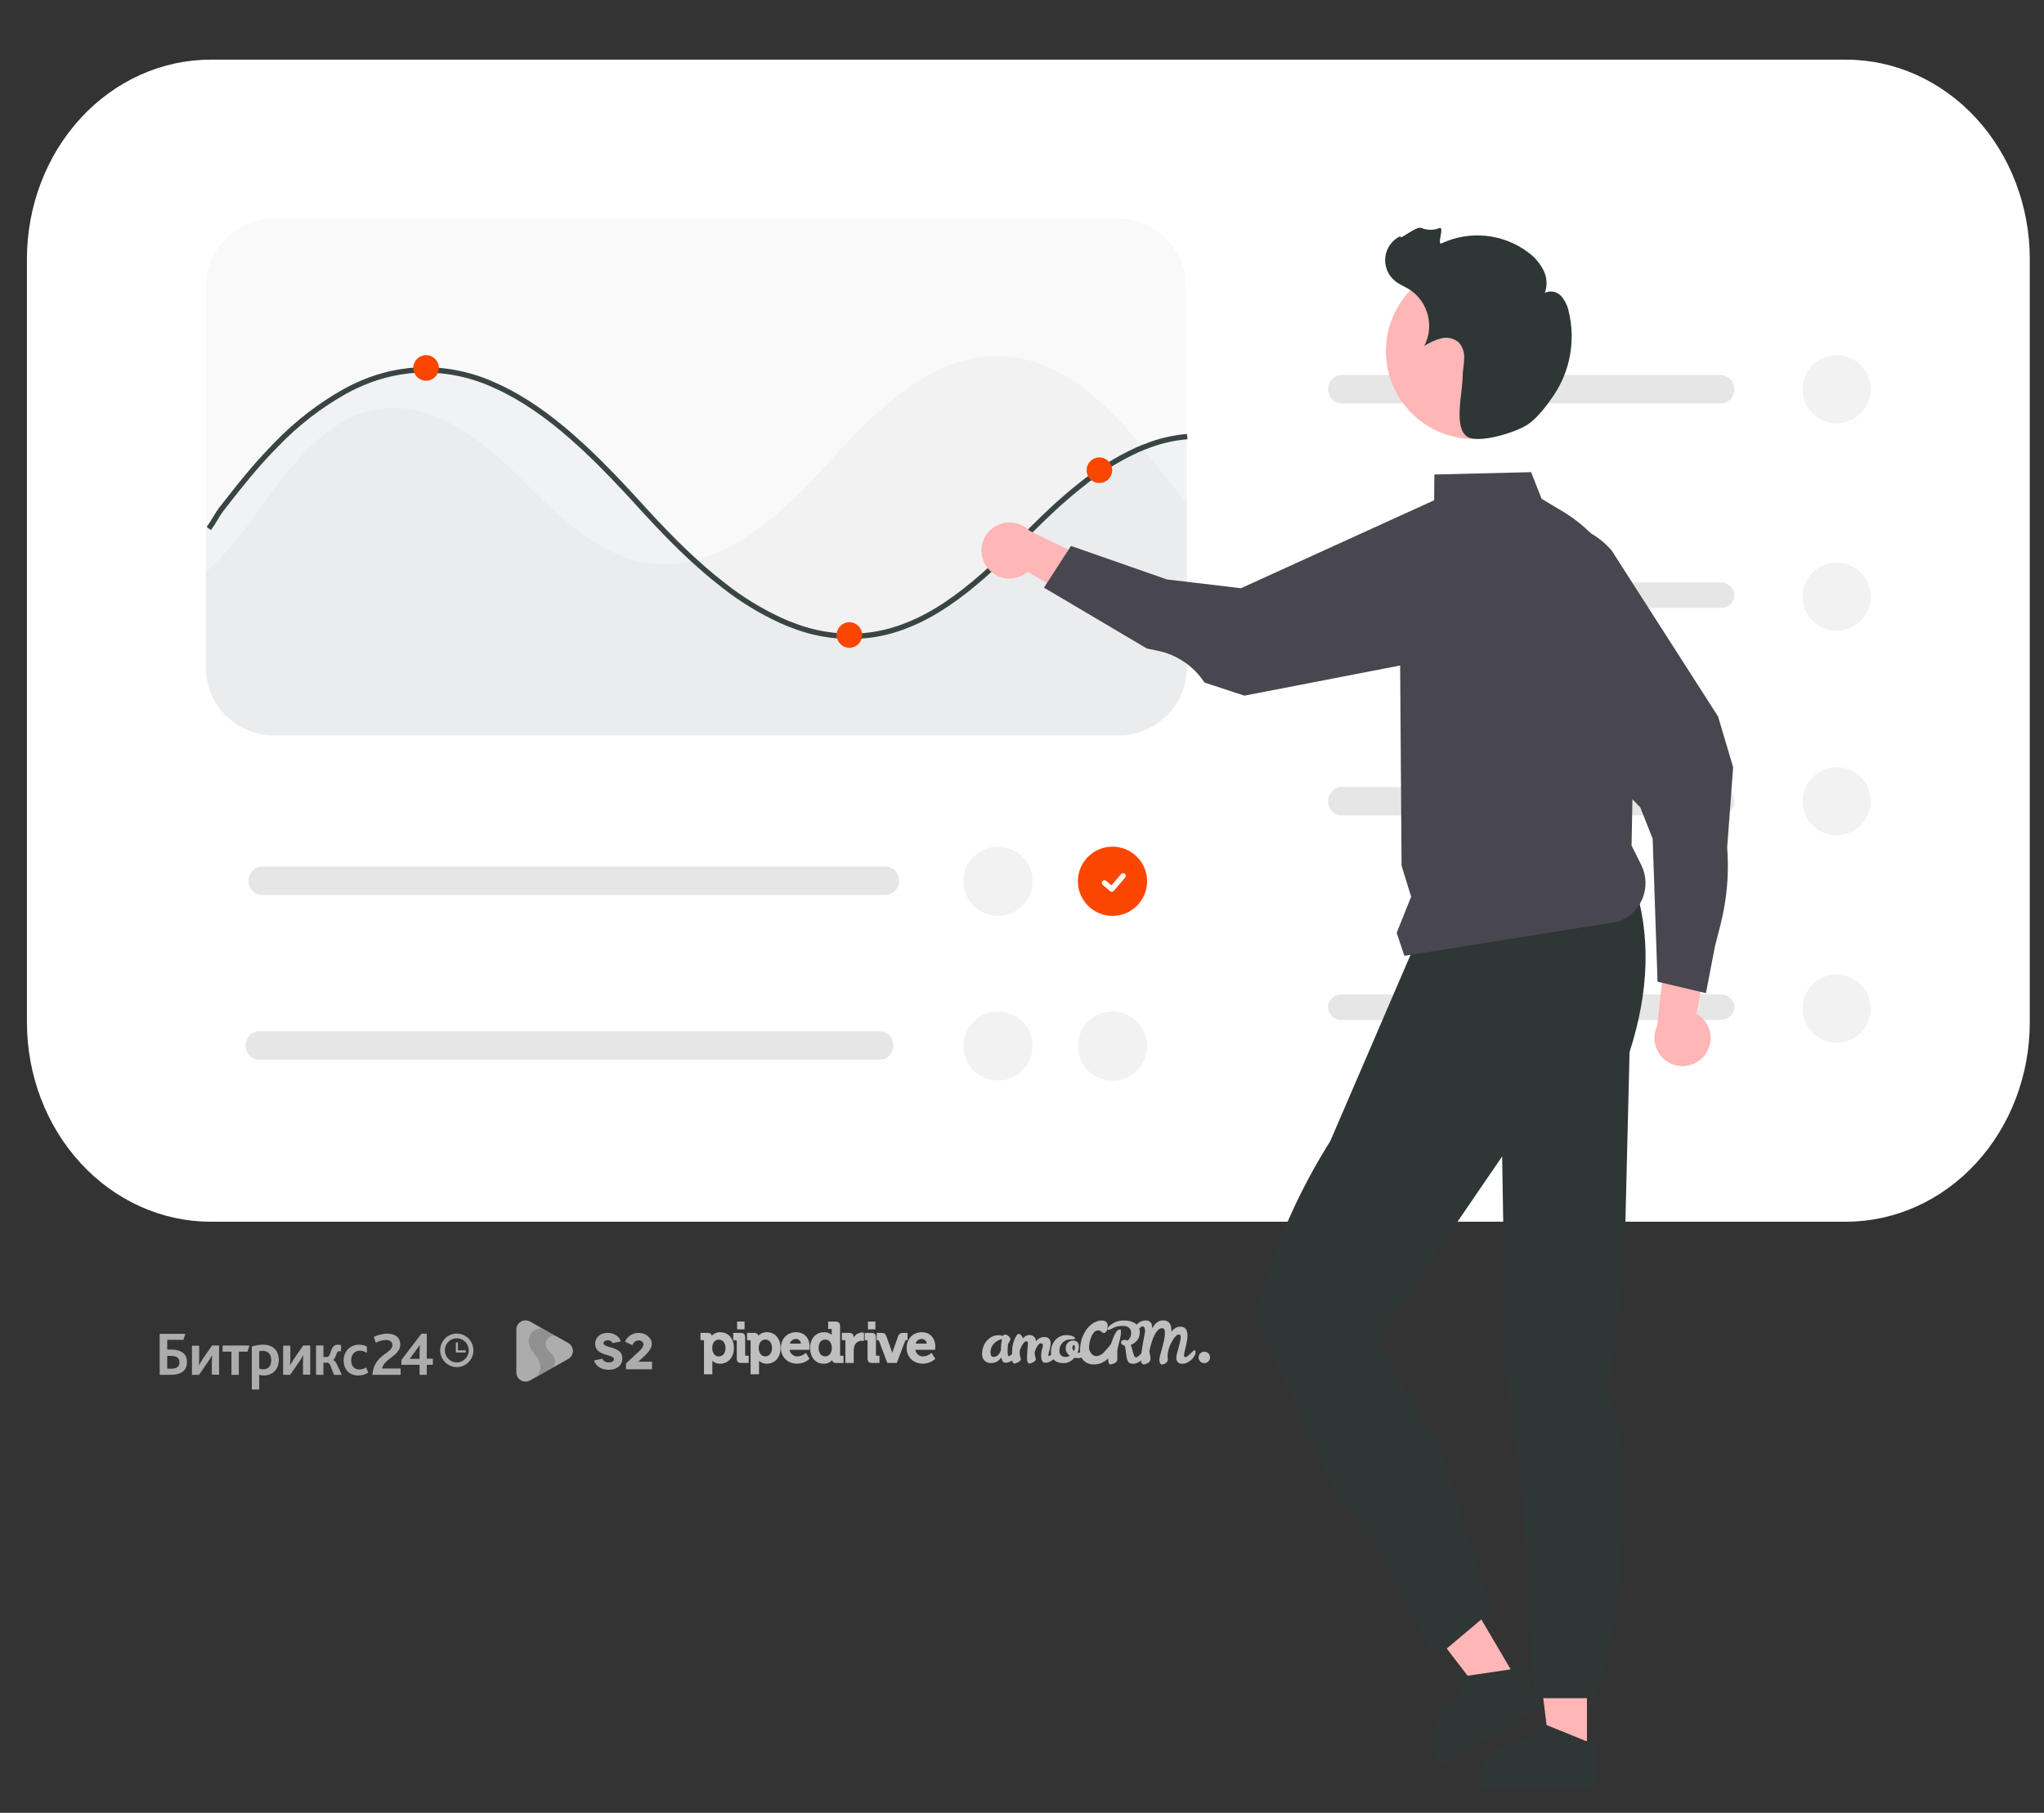<?xml version="1.0" encoding="UTF-8"?> <svg xmlns="http://www.w3.org/2000/svg" width="768" height="681" viewBox="0 0 768 681" fill="none"><rect x="0" y="0" width="768" height="681" fill="#333333" stroke="none"/> <path d="M79.059 22.413C60.781 22.436 43.257 30.328 30.332 44.359C17.407 58.391 10.137 77.415 10.116 97.259V384.09C10.137 403.934 17.407 422.958 30.332 436.989C43.257 451.021 60.781 458.913 79.059 458.936H693.72C711.998 458.913 729.522 451.021 742.447 436.989C755.372 422.958 762.642 403.934 762.663 384.09V97.259C762.642 77.415 755.372 58.391 742.447 44.359C729.522 30.328 711.998 22.436 693.72 22.413H79.059Z" fill="white"></path> <path d="M420.094 82.182H102.904C96.134 82.193 89.645 84.889 84.858 89.679C80.071 94.468 77.377 100.961 77.365 107.734V250.876C77.362 252.395 77.503 253.91 77.786 255.402C77.886 256.083 78.046 256.744 78.206 257.405C79.659 262.852 82.866 267.668 87.331 271.107C91.796 274.546 97.269 276.417 102.904 276.429H420.094C420.614 276.429 421.135 276.409 421.635 276.369H421.996V276.349C422.096 276.352 422.197 276.345 422.296 276.329C422.396 276.329 422.516 276.309 422.616 276.309C422.651 276.312 422.685 276.305 422.716 276.289C422.936 276.269 423.156 276.249 423.356 276.229C423.717 276.169 424.077 276.129 424.417 276.069C424.462 276.052 424.51 276.045 424.557 276.048C424.619 276.018 424.688 276.004 424.758 276.008C424.765 276.001 424.775 275.995 424.785 275.992C424.796 275.988 424.807 275.987 424.817 275.988C425.038 275.948 425.258 275.908 425.478 275.848C425.6 275.831 425.721 275.804 425.838 275.768C426.279 275.668 426.719 275.568 427.139 275.428C427.339 275.368 427.52 275.328 427.72 275.267C427.98 275.187 428.26 275.087 428.52 274.987C428.657 274.949 428.79 274.903 428.921 274.847C428.936 274.847 428.951 274.843 428.965 274.836C428.979 274.829 428.991 274.819 429.001 274.807C429.579 274.603 430.147 274.369 430.702 274.106C431.182 273.886 431.642 273.645 432.103 273.405C432.283 273.325 432.443 273.225 432.623 273.125C432.668 273.105 432.708 273.078 432.743 273.045C433.204 272.764 433.664 272.484 434.104 272.224C434.124 272.204 434.124 272.184 434.144 272.184C434.147 272.184 434.15 272.183 434.152 272.182C434.155 272.181 434.157 272.18 434.159 272.178C434.16 272.176 434.162 272.174 434.163 272.171C434.164 272.169 434.164 272.166 434.164 272.164C434.635 271.868 435.089 271.547 435.525 271.202H435.545C435.665 271.102 435.766 271.022 435.866 270.942C436.006 270.842 436.146 270.722 436.266 270.622C436.506 270.421 436.746 270.221 436.966 270.021C437.102 269.918 437.229 269.804 437.347 269.68C437.687 269.38 438.007 269.06 438.327 268.739C438.498 268.576 438.659 268.402 438.808 268.218C439.057 267.98 439.291 267.726 439.508 267.458C439.708 267.197 439.929 266.937 440.129 266.677C440.366 266.403 440.587 266.116 440.789 265.816C441.149 265.335 441.47 264.854 441.79 264.334C442.05 263.913 442.31 263.472 442.55 263.032C442.671 262.812 442.791 262.571 442.911 262.331C442.931 262.331 442.931 262.311 442.931 262.291C443.151 261.87 443.351 261.45 443.531 261.009C443.611 260.829 443.691 260.669 443.751 260.489C443.911 260.148 444.031 259.788 444.172 259.427C444.392 258.767 444.612 258.086 444.792 257.405C444.952 256.744 445.112 256.083 445.212 255.402C445.495 253.91 445.635 252.395 445.633 250.876V107.734C445.621 100.961 442.927 94.468 438.14 89.679C433.353 84.889 426.864 82.193 420.094 82.182V82.182Z" fill="#F9F9F9"></path> <g opacity="0.1"> <path opacity="0.48" d="M446.08 189.329V250.631C446.083 252.151 445.942 253.667 445.659 255.16C445.559 255.842 445.399 256.503 445.238 257.164C445.058 257.846 444.838 258.527 444.617 259.188C444.477 259.549 444.357 259.91 444.196 260.251C444.136 260.431 444.056 260.591 443.976 260.772C443.795 261.212 443.595 261.633 443.374 262.054C443.374 262.074 443.374 262.094 443.354 262.094C443.234 262.335 443.114 262.575 442.994 262.796C442.753 263.236 442.492 263.677 442.232 264.098C441.911 264.619 441.591 265.1 441.23 265.581C441.027 265.881 440.806 266.169 440.568 266.443C440.368 266.703 440.147 266.964 439.947 267.224C439.729 267.492 439.495 267.747 439.246 267.986C439.096 268.169 438.935 268.343 438.764 268.507C438.444 268.828 438.123 269.148 437.782 269.449C437.665 269.573 437.538 269.687 437.401 269.789C437.181 269.99 436.94 270.19 436.7 270.391C436.58 270.491 436.439 270.611 436.299 270.711C436.199 270.791 436.099 270.872 435.978 270.972H435.958C435.522 271.317 435.067 271.638 434.595 271.934C434.595 271.936 434.595 271.939 434.594 271.942C434.593 271.944 434.592 271.946 434.59 271.948C434.588 271.95 434.586 271.951 434.583 271.952C434.581 271.953 434.578 271.954 434.575 271.954C434.555 271.954 434.555 271.974 434.535 271.994C434.255 272.194 433.954 272.375 433.653 272.555C433.493 272.655 433.333 272.735 433.172 272.816C433.137 272.849 433.096 272.876 433.052 272.896C432.872 272.996 432.711 273.096 432.531 273.176C432.07 273.417 431.609 273.657 431.128 273.878C430.572 274.14 430.004 274.375 429.424 274.579C429.415 274.591 429.402 274.601 429.389 274.608C429.375 274.615 429.36 274.619 429.344 274.619C429.214 274.675 429.08 274.722 428.943 274.759C428.683 274.859 428.402 274.96 428.141 275.04C427.941 275.1 427.761 275.14 427.56 275.2C427.139 275.34 426.698 275.441 426.257 275.541C426.139 275.577 426.019 275.604 425.897 275.621C425.676 275.681 425.456 275.721 425.235 275.761C425.224 275.76 425.213 275.761 425.203 275.764C425.192 275.768 425.183 275.774 425.175 275.781C425.106 275.777 425.037 275.791 424.974 275.821C424.927 275.818 424.879 275.825 424.834 275.841C424.493 275.902 424.133 275.942 423.772 276.002C423.572 276.022 423.351 276.042 423.131 276.062C423.1 276.078 423.065 276.085 423.03 276.082C422.93 276.082 422.81 276.102 422.71 276.102C422.61 276.119 422.51 276.125 422.409 276.122C422.323 276.139 422.236 276.146 422.148 276.142H422.048C421.948 276.162 421.828 276.162 421.708 276.182C421.307 276.202 420.906 276.202 420.505 276.202H102.857C97.214 276.19 91.733 274.318 87.261 270.876C82.79 267.435 79.578 262.615 78.123 257.164C77.963 256.503 77.802 255.842 77.702 255.16C77.419 253.667 77.278 252.151 77.281 250.631V214.94C77.983 214.339 78.664 213.718 79.346 213.077C80.047 212.415 80.729 211.754 81.41 211.073C87.381 204.86 92.818 198.156 97.665 191.033C97.826 190.813 97.986 190.612 98.126 190.392C98.447 189.931 98.768 189.49 99.109 189.029C103.97 181.916 109.406 175.213 115.364 168.989C116.045 168.308 116.727 167.646 117.428 166.985C124.884 159.971 133.383 154.741 143.405 153.498C157.214 151.775 170.062 158.168 181.427 166.985C182.269 167.646 183.09 168.308 183.912 168.989C187.801 172.155 191.489 175.602 194.976 179.029C195.898 179.951 196.84 180.873 197.782 181.795C200.208 184.219 202.693 186.644 205.198 189.029C205.92 189.71 206.622 190.372 207.343 191.033C217.365 200.311 228.208 208.468 241.096 211.073C241.978 211.253 242.88 211.413 243.782 211.534C248.652 212.182 253.595 212.026 258.414 211.073C259.215 210.933 259.997 210.752 260.799 210.552C272.865 207.566 284.049 200.051 294.171 191.033C294.893 190.372 295.634 189.71 296.356 189.029C301.527 184.239 306.438 179.109 311.028 174.059C312.551 172.376 314.114 170.672 315.678 168.989C316.319 168.328 316.941 167.666 317.562 166.985C324.27 159.676 331.607 152.97 339.489 146.945C340.431 146.244 341.373 145.583 342.315 144.941C352.919 137.707 364.504 133.058 377.231 133.799C387.734 134.4 397.335 138.729 405.973 144.941C406.855 145.583 407.737 146.244 408.619 146.945C415.193 152.226 421.192 158.184 426.518 164.721C427.139 165.462 427.761 166.224 428.382 166.985C428.703 167.366 429.003 167.767 429.324 168.147L429.985 168.989C435.297 175.622 440.408 182.516 445.84 189.029L446.08 189.329Z" fill="#697170"></path> </g> <g opacity="0.71"> <path opacity="0.08" d="M446.08 164.019V250.631C446.083 252.151 445.942 253.667 445.659 255.16C445.559 255.842 445.399 256.503 445.238 257.164C445.058 257.846 444.837 258.527 444.617 259.188C444.477 259.549 444.356 259.91 444.196 260.251C444.136 260.431 444.056 260.591 443.976 260.772C443.795 261.212 443.595 261.633 443.374 262.054C443.374 262.074 443.374 262.094 443.354 262.094C443.234 262.335 443.114 262.575 442.994 262.796C442.753 263.236 442.492 263.677 442.232 264.098C441.911 264.619 441.59 265.1 441.23 265.581C441.027 265.882 440.806 266.169 440.568 266.443C440.368 266.703 440.147 266.964 439.947 267.224C439.729 267.493 439.495 267.747 439.245 267.986C439.096 268.169 438.935 268.343 438.764 268.507C438.444 268.828 438.123 269.148 437.782 269.449C437.665 269.573 437.538 269.687 437.401 269.789C437.181 269.99 436.94 270.19 436.7 270.391C436.58 270.491 436.439 270.611 436.299 270.711C436.199 270.791 436.099 270.872 435.978 270.972H435.958C435.522 271.317 435.067 271.638 434.595 271.934C434.595 271.936 434.595 271.939 434.594 271.942C434.593 271.944 434.591 271.946 434.59 271.948C434.588 271.95 434.586 271.951 434.583 271.952C434.581 271.953 434.578 271.954 434.575 271.954C434.555 271.954 434.555 271.974 434.535 271.994C434.255 272.194 433.954 272.375 433.653 272.555C433.493 272.655 433.333 272.735 433.172 272.816C433.137 272.849 433.096 272.876 433.052 272.896C432.872 272.996 432.711 273.096 432.531 273.176C432.07 273.417 431.609 273.657 431.128 273.878C430.572 274.14 430.004 274.375 429.424 274.579C429.415 274.591 429.402 274.601 429.389 274.608C429.375 274.615 429.359 274.619 429.344 274.619C429.214 274.675 429.08 274.722 428.943 274.759C428.683 274.859 428.402 274.96 428.141 275.04C427.941 275.1 427.761 275.14 427.56 275.2C427.139 275.34 426.698 275.441 426.257 275.541C426.139 275.577 426.019 275.604 425.896 275.621C425.676 275.681 425.456 275.721 425.235 275.761C425.224 275.76 425.213 275.761 425.203 275.764C425.192 275.768 425.183 275.774 425.175 275.781C425.106 275.777 425.037 275.791 424.974 275.821C424.927 275.818 424.879 275.825 424.834 275.841C424.493 275.902 424.133 275.942 423.772 276.002C423.572 276.022 423.351 276.042 423.13 276.062C423.1 276.078 423.065 276.085 423.03 276.082C422.93 276.082 422.81 276.102 422.71 276.102C422.61 276.119 422.51 276.125 422.409 276.122C422.398 276.133 422.384 276.14 422.369 276.142H422.048C421.547 276.182 421.026 276.202 420.505 276.202H102.857C97.214 276.19 91.733 274.318 87.261 270.876C82.79 267.435 79.578 262.615 78.123 257.164C77.963 256.503 77.802 255.842 77.702 255.16C77.419 253.667 77.278 252.151 77.281 250.631V198.889C79.306 196.263 81.337 193.645 83.374 191.033C83.896 190.352 84.417 189.69 84.938 189.029C87.684 185.502 90.45 182.015 93.296 178.608C96.022 175.342 98.888 172.115 101.875 168.989C102.516 168.328 103.157 167.646 103.819 166.985C111.423 159.065 120.156 152.312 129.735 146.945C131.038 146.224 132.361 145.563 133.704 144.941C140.815 141.547 148.509 139.54 156.373 139.03C166.688 138.514 176.972 140.545 186.318 144.941C187.721 145.542 189.104 146.224 190.466 146.945C200.268 151.995 209.468 159.069 218.086 166.985C218.828 167.626 219.529 168.308 220.251 168.989C227.086 175.402 233.56 182.276 239.733 189.029C240.194 189.53 240.655 190.051 241.116 190.552C241.257 190.712 241.417 190.873 241.557 191.033C247.57 197.646 253.984 204.339 260.799 210.552C260.979 210.732 261.18 210.892 261.38 211.073C262.122 211.754 262.863 212.415 263.625 213.077C266.311 215.462 269.077 217.746 271.883 219.91C278.533 225.147 285.779 229.58 293.47 233.117C295.093 233.858 296.737 234.519 298.4 235.121C307.565 238.62 317.454 239.791 327.183 238.527C331.651 237.909 336.031 236.765 340.231 235.121C341.834 234.519 343.398 233.838 344.941 233.117C355.103 228.307 364.283 221.033 372.982 213.077C373.703 212.415 374.425 211.754 375.147 211.073C380.097 206.424 384.908 201.594 389.658 196.925C391.662 194.961 393.707 192.977 395.811 191.033C396.533 190.372 397.275 189.71 398.016 189.029C400.542 186.764 403.147 184.54 405.833 182.436C412.398 177.064 419.618 172.546 427.32 168.989C427.981 168.688 428.662 168.408 429.324 168.147C430.346 167.727 431.368 167.346 432.391 166.985C436.805 165.404 441.407 164.407 446.08 164.019Z" fill="#6A8598"></path> </g> <path d="M446.081 164.019C441.408 164.407 436.805 165.404 432.391 166.985C431.369 167.346 430.347 167.727 429.324 168.147C428.663 168.408 427.982 168.688 427.32 168.989C419.619 172.546 412.399 177.064 405.834 182.436C403.148 184.54 400.542 186.764 398.017 189.029C397.275 189.71 396.534 190.372 395.812 191.033C393.707 192.977 391.663 194.961 389.658 196.925C384.908 201.594 380.098 206.424 375.147 211.073C374.426 211.754 373.704 212.415 372.982 213.077C364.284 221.033 355.104 228.307 344.942 233.117C343.398 233.838 341.835 234.519 340.231 235.121C336.031 236.765 331.651 237.909 327.183 238.527C317.455 239.791 307.565 238.62 298.401 235.121C296.737 234.519 295.094 233.858 293.47 233.117C285.779 229.58 278.534 225.147 271.883 219.91C269.077 217.746 266.311 215.462 263.625 213.077C262.864 212.415 262.122 211.754 261.381 211.073C261.18 210.892 260.98 210.732 260.799 210.552C253.985 204.339 247.571 197.646 241.558 191.033C241.417 190.873 241.257 190.712 241.117 190.552C240.656 190.051 240.195 189.53 239.734 189.029C233.56 182.276 227.086 175.402 220.252 168.989C219.53 168.308 218.828 167.626 218.087 166.985C209.468 159.069 200.268 151.995 190.467 146.945C189.104 146.224 187.721 145.542 186.318 144.941C176.973 140.545 166.689 138.514 156.373 139.03C148.51 139.54 140.815 141.547 133.704 144.941C132.361 145.563 131.038 146.224 129.735 146.945C120.156 152.312 111.423 159.065 103.819 166.985C103.158 167.646 102.517 168.328 101.875 168.989C98.889 172.115 96.022 175.342 93.296 178.608C90.45 182.015 87.684 185.502 84.938 189.029C84.417 189.69 83.896 190.352 83.375 191.033C81.337 193.645 80.457 195.891 78.433 198.517" stroke="#394544" stroke-width="2"></path> <path d="M160.092 143.017C162.744 143.017 164.895 140.866 164.895 138.214C164.895 135.561 162.744 133.411 160.092 133.411C157.439 133.411 155.288 135.561 155.288 138.214C155.288 140.866 157.439 143.017 160.092 143.017Z" fill="#FB4601"></path> <path d="M319.14 243.343C321.793 243.343 323.944 241.193 323.944 238.54C323.944 235.888 321.793 233.737 319.14 233.737C316.488 233.737 314.337 235.888 314.337 238.54C314.337 241.193 316.488 243.343 319.14 243.343Z" fill="#FB4601"></path> <path d="M413.076 181.44C415.729 181.44 417.879 179.289 417.879 176.637C417.879 173.984 415.729 171.834 413.076 171.834C410.423 171.834 408.272 173.984 408.272 176.637C408.272 179.289 410.423 181.44 413.076 181.44Z" fill="#FB4601"></path> <path d="M646.512 218.795H504.149C503.474 218.794 502.805 218.918 502.181 219.158C501.557 219.399 500.99 219.753 500.512 220.199C500.034 220.645 499.655 221.175 499.397 221.758C499.138 222.341 499.005 222.966 499.005 223.598C499.005 224.229 499.138 224.854 499.397 225.437C499.655 226.02 500.034 226.55 500.512 226.996C500.99 227.442 501.557 227.796 502.181 228.037C502.805 228.278 503.474 228.401 504.149 228.401H646.512C647.875 228.401 649.181 227.895 650.144 226.994C651.108 226.093 651.649 224.872 651.649 223.598C651.649 222.324 651.108 221.102 650.144 220.202C649.181 219.301 647.875 218.795 646.512 218.795V218.795Z" fill="#E6E6E6"></path> <path d="M646.512 295.64H504.142C502.78 295.64 501.473 296.202 500.509 297.203C499.546 298.203 499.005 299.561 499.005 300.976C499.005 302.391 499.546 303.749 500.509 304.75C501.473 305.75 502.78 306.313 504.142 306.313H646.512C647.874 306.313 649.181 305.75 650.144 304.75C651.108 303.749 651.649 302.391 651.649 300.976C651.649 299.561 651.108 298.203 650.144 297.203C649.181 296.202 647.874 295.64 646.512 295.64V295.64Z" fill="#E6E6E6"></path> <path d="M646.512 373.553H504.142C502.78 373.553 501.473 374.059 500.509 374.959C499.546 375.86 499.005 377.082 499.005 378.356C499.005 379.629 499.546 380.851 500.509 381.752C501.473 382.652 502.78 383.158 504.142 383.158H646.512C647.874 383.158 649.181 382.652 650.144 381.752C651.108 380.851 651.649 379.629 651.649 378.356C651.649 377.082 651.108 375.86 650.144 374.959C649.181 374.059 647.874 373.553 646.512 373.553Z" fill="#E6E6E6"></path> <path d="M646.512 140.883H504.142C502.78 140.883 501.473 141.445 500.509 142.446C499.546 143.447 499.005 144.804 499.005 146.219C499.005 147.635 499.546 148.992 500.509 149.993C501.473 150.993 502.78 151.556 504.142 151.556H646.512C647.874 151.556 649.181 150.993 650.144 149.993C651.108 148.992 651.649 147.635 651.649 146.219C651.649 144.804 651.108 143.447 650.144 142.446C649.181 141.445 647.874 140.883 646.512 140.883Z" fill="#E6E6E6"></path> <path d="M690.077 159.026C697.151 159.026 702.886 153.292 702.886 146.219C702.886 139.145 697.151 133.411 690.077 133.411C683.003 133.411 677.268 139.145 677.268 146.219C677.268 153.292 683.003 159.026 690.077 159.026Z" fill="#F2F2F2"></path> <path d="M690.077 236.939C697.151 236.939 702.886 231.205 702.886 224.132C702.886 217.058 697.151 211.324 690.077 211.324C683.003 211.324 677.268 217.058 677.268 224.132C677.268 231.205 683.003 236.939 690.077 236.939Z" fill="#F2F2F2"></path> <path d="M690.077 313.784C697.151 313.784 702.886 308.05 702.886 300.976C702.886 293.903 697.151 288.169 690.077 288.169C683.003 288.169 677.268 293.903 677.268 300.976C677.268 308.05 683.003 313.784 690.077 313.784Z" fill="#F2F2F2"></path> <path d="M690.077 391.696C697.151 391.696 702.886 385.962 702.886 378.889C702.886 371.815 697.151 366.081 690.077 366.081C683.003 366.081 677.268 371.815 677.268 378.889C677.268 385.962 683.003 391.696 690.077 391.696Z" fill="#F2F2F2"></path> <path d="M640.319 396.621C641.298 395.442 642.007 394.063 642.395 392.581C642.783 391.098 642.842 389.549 642.567 388.041C642.291 386.534 641.689 385.105 640.801 383.855C639.914 382.606 638.763 381.566 637.431 380.809L644.193 344.178L626.364 351.724L622.676 385.353C621.553 387.676 621.321 390.33 622.024 392.813C622.727 395.295 624.317 397.433 626.491 398.822C628.666 400.211 631.275 400.754 633.823 400.349C636.372 399.943 638.683 398.617 640.319 396.621V396.621Z" fill="#FFB6B6"></path> <path d="M651.199 288.201L645.532 269.156L605.577 206.826C603.355 204.231 600.699 202.041 597.727 200.355C591.821 196.98 584.938 195.731 578.222 196.815C571.507 197.9 565.367 201.253 560.825 206.316C556.283 211.378 553.613 217.844 553.262 224.636C552.91 231.428 554.897 238.135 558.891 243.639C559.714 244.79 560.624 245.875 561.613 246.886L613.36 300.248L616.305 303.293L620.963 315.072L622.8 368.78L624.446 369.172L638.948 372.587L640.975 373.068L644.368 355.524L646.495 347.138C648.305 339.986 649.219 332.637 649.217 325.26C649.217 322.987 649.138 320.703 648.959 318.43L651.199 288.201Z" fill="#48474F"></path> <path d="M596.271 658.561H582.396L575.796 605.054L596.273 605.055L596.271 658.561Z" fill="#FFB6B6"></path> <path d="M595.902 654.027L581.098 648.015L580.661 647.836L572.487 654.027C568.001 654.027 563.687 655.758 560.447 658.86C557.207 661.962 555.29 666.195 555.096 670.676C555.073 670.923 555.073 671.18 555.073 671.438V672.009H599.81V654.027H595.902Z" fill="#2F3636"></path> <path d="M569.85 630.889L557.891 637.923L525.062 595.156L542.71 584.773L569.85 630.889Z" fill="#FFB6B6"></path> <path d="M578.108 637.938L576.484 635.173L570.605 625.186L567.548 626.988L567.234 627.167L551.422 629.496L550.952 629.563L547.055 639.047C545.083 640.206 543.359 641.742 541.981 643.567C540.604 645.392 539.599 647.471 539.025 649.685C538.451 651.898 538.319 654.203 538.636 656.468C538.953 658.733 539.713 660.913 540.873 662.883L541.164 663.365L579.72 640.681L578.108 637.938Z" fill="#2F3636"></path> <path d="M613.845 331.45C620.35 351.066 619.662 372.358 612.282 395.21L610.355 473.769L604.167 523.322C607.899 533.032 609.813 543.345 609.814 553.746C609.788 581.012 607.955 619.746 598.658 637.942H576.659L571.692 556.911L565.766 516.17L565.036 472.512L564.399 434.435L540.478 469.408L517.234 503.392L540.337 542.356L560.494 605.055L539.218 622.969L515.081 577.217L503.383 563.629L471.45 494.513L474.32 484.89C480.23 465.072 488.813 446.152 499.833 428.651V428.651L531.595 354.946L613.845 331.45Z" fill="#2F3636"></path> <path d="M616.664 324.901L613.036 317.646L613.36 300.247L614.447 241.422C614.578 233.803 613.164 226.236 610.29 219.178C607.417 212.119 603.143 205.716 597.728 200.354C594.514 197.152 590.919 194.358 587.022 192.035L579.228 187.378L575.286 177.368L538.937 178.253L538.858 187.96L538.825 191.375L525.801 212.133L525.812 212.222L526.081 249.998L526.619 325.192L530.213 336.848L524.782 350.418L527.671 359.061L529.978 358.692L607.672 346.275C611.203 345.142 614.201 342.762 616.104 339.58C616.487 338.958 616.82 338.306 617.101 337.632C617.948 335.603 618.348 333.416 618.272 331.219C618.197 329.022 617.648 326.867 616.664 324.901Z" fill="#48474F"></path> <path d="M553.777 164.918C572.019 164.918 586.807 150.132 586.807 131.893C586.807 113.655 572.019 98.869 553.777 98.869C535.535 98.869 520.747 113.655 520.747 131.893C520.747 150.132 535.535 164.918 553.777 164.918Z" fill="#FFB6B6"></path> <path d="M574.327 159.258C577.815 156.804 581.348 152.132 583.701 148.635C586.82 144.037 588.937 138.835 589.917 133.367C590.896 127.899 590.716 122.286 589.387 116.892C588.957 114.734 587.946 112.734 586.463 111.107C585.705 110.314 584.716 109.78 583.636 109.583C582.556 109.386 581.442 109.535 580.452 110.01C580.951 108.616 581.159 107.134 581.063 105.656C580.967 104.178 580.568 102.736 579.893 101.418C578.522 98.787 576.557 96.511 574.153 94.771C569.554 91.331 564.109 89.199 558.397 88.603C552.684 88.007 546.916 88.968 541.706 91.385C539.656 92.369 542.943 84.94 540.793 85.682C538.659 86.542 536.274 86.533 534.147 85.657C532.102 84.663 525.454 90.829 526.204 88.683C524.672 89.404 523.348 90.5 522.354 91.871C521.361 93.241 520.731 94.841 520.522 96.52C520.313 98.2 520.533 99.905 521.161 101.477C521.789 103.049 522.804 104.436 524.113 105.51C525.837 106.925 527.977 107.723 529.86 108.919C533.162 111.174 535.524 114.559 536.5 118.436C537.476 122.313 536.998 126.413 535.157 129.962C537.103 128.673 539.245 127.708 541.499 127.102C542.63 126.809 543.815 126.791 544.954 127.048C546.094 127.306 547.156 127.831 548.051 128.582C548.802 129.417 549.374 130.398 549.732 131.463C550.091 132.528 550.227 133.654 550.134 134.774C550.091 137.016 549.589 139.231 549.56 141.473C549.475 148.052 546.125 160.604 551.274 164.029C555.336 166.732 569.563 162.609 574.327 159.258Z" fill="#2F3636"></path> <path d="M370.285 212.219C371.066 213.538 372.127 214.669 373.393 215.533C374.659 216.397 376.099 216.972 377.612 217.22C379.124 217.467 380.673 217.38 382.148 216.964C383.623 216.548 384.989 215.814 386.15 214.813L418.385 233.491L417.267 214.166L386.828 199.392C385.017 197.554 382.595 196.443 380.02 196.272C377.445 196.1 374.897 196.878 372.858 198.459C370.818 200.04 369.43 202.314 368.956 204.85C368.482 207.387 368.954 210.009 370.285 212.219V212.219Z" fill="#FFB6B6"></path> <path d="M578.457 206.434C577.206 202.526 575.161 198.919 572.449 195.84C569.737 192.76 566.418 190.275 562.699 188.54C558.98 186.805 554.942 185.858 550.84 185.758C546.737 185.658 542.658 186.408 538.86 187.96C538.501 188.106 538.143 188.263 537.785 188.419L466.273 220.967L438.434 217.664L402.398 205.079L401.479 206.501L393.383 219.008L392.252 220.754L430.908 243.606L435.007 244.457C438.576 245.195 441.964 246.63 444.977 248.68C447.99 250.73 450.569 253.355 452.566 256.403L467.549 261.329L526.082 249.999L558.893 243.639L560.752 243.281C566.375 241.118 571.21 237.303 574.622 232.338C578.035 227.374 579.863 221.493 579.868 215.47C579.87 212.403 579.394 209.354 578.457 206.434V206.434Z" fill="#48474F"></path> <path d="M332.682 325.524H98.501C97.141 325.526 95.838 326.09 94.877 327.09C93.917 328.091 93.377 329.447 93.377 330.861C93.377 332.275 93.917 333.631 94.877 334.632C95.838 335.632 97.141 336.195 98.501 336.197H332.682C333.357 336.198 334.025 336.061 334.648 335.793C335.272 335.526 335.838 335.133 336.315 334.637C336.793 334.141 337.171 333.553 337.43 332.905C337.688 332.257 337.821 331.562 337.821 330.861C337.821 330.159 337.688 329.465 337.43 328.817C337.171 328.169 336.793 327.58 336.315 327.085C335.838 326.589 335.272 326.196 334.648 325.928C334.025 325.661 333.357 325.523 332.682 325.524H332.682Z" fill="#E6E6E6"></path> <path d="M418 344.053C425.18 344.053 431 338.232 431 331.053C431 323.873 425.18 318.053 418 318.053C410.82 318.053 405 323.873 405 331.053C405 338.232 410.82 344.053 418 344.053Z" fill="#FB4601"></path> <path d="M375 344.053C382.18 344.053 388 338.232 388 331.053C388 323.873 382.18 318.053 375 318.053C367.82 318.053 362 323.873 362 331.053C362 338.232 367.82 344.053 375 344.053Z" fill="#F2F2F2"></path> <path d="M330.577 387.428H97.411C96.058 387.43 94.76 387.993 93.803 388.994C92.847 389.994 92.31 391.35 92.31 392.764C92.31 394.178 92.847 395.534 93.803 396.535C94.76 397.535 96.058 398.099 97.411 398.101H330.577C331.932 398.101 333.232 397.538 334.19 396.538C335.148 395.537 335.686 394.18 335.686 392.764C335.686 391.349 335.148 389.992 334.19 388.991C333.232 387.99 331.932 387.428 330.577 387.428H330.577Z" fill="#E6E6E6"></path> <path d="M418 405.956C425.18 405.956 431 400.136 431 392.956C431 385.776 425.18 379.956 418 379.956C410.82 379.956 405 385.776 405 392.956C405 400.136 410.82 405.956 418 405.956Z" fill="#F2F2F2"></path> <path d="M375 405.956C382.18 405.956 388 400.136 388 392.956C388 385.776 382.18 379.956 375 379.956C367.82 379.956 362 385.776 362 392.956C362 400.136 367.82 405.956 375 405.956Z" fill="#F2F2F2"></path> <path d="M379 310.667L381.739 313L386 308" stroke="white" stroke-width="2" stroke-linecap="round" stroke-linejoin="round"></path> <g clip-path="url(#clip0_203_3393)"> <path d="M382.324 506.784C382.576 506.784 382.719 507.107 382.719 507.79C382.719 508.15 382.576 508.581 382.252 509.084C381.965 509.588 381.57 510.055 381.067 510.486C380.6 510.918 380.062 511.277 379.451 511.529C378.876 511.816 378.302 511.924 377.727 511.924C376.973 511.924 376.47 511.241 376.183 509.911C375.824 510.522 375.321 511.026 374.71 511.421C374.1 511.816 373.31 512.032 372.268 512.032C371.227 512.032 370.508 511.744 369.898 511.097C369.287 510.486 369 509.696 369 508.797C369 506.353 369.826 504.412 371.442 503.01C372.125 502.435 372.771 502.039 373.382 501.859C373.992 501.68 374.603 501.572 375.249 501.572C375.896 501.572 376.434 501.68 376.865 501.931C377.081 501.5 377.296 501.32 377.548 501.32C378.05 501.32 378.517 501.536 378.984 501.967C379.451 502.399 379.667 502.83 379.667 503.189C379.451 503.657 379.164 504.232 378.769 504.879C378.661 505.526 378.589 506.46 378.589 507.647C378.589 508.833 378.733 509.444 379.056 509.444C379.415 509.444 380.349 508.689 381.785 507.215C382.037 506.928 382.216 506.784 382.324 506.784ZM372.16 508.078C372.16 509.192 372.556 509.731 373.382 509.731C374.243 509.731 374.998 509.264 375.572 508.33C375.788 508.006 375.931 507.611 376.075 507.179C376.075 505.562 376.219 504.196 376.506 503.046C375.357 503.261 374.315 503.836 373.453 504.735C372.591 505.634 372.16 506.748 372.16 508.078Z" fill="#BFBFBF"></path> <path d="M391.842 505.346C391.842 504.879 391.554 504.627 391.015 504.627C390.656 504.627 390.225 504.986 389.758 505.705C389.292 506.424 388.968 507.215 388.753 508.042V508.078C388.753 508.581 388.825 509.084 388.968 509.587C389.112 510.091 389.184 510.45 389.184 510.666C389.184 511.169 388.573 511.636 387.352 512.104C387.173 512.175 386.993 512.211 386.849 512.211C386.49 512.211 386.239 512.032 386.095 511.636C385.952 511.277 385.88 510.774 385.88 510.127C385.88 509.48 385.916 508.868 385.952 508.329C385.987 507.754 386.023 507.251 386.059 506.748C386.095 506.28 386.131 505.849 386.167 505.49C386.203 505.13 386.239 504.843 386.239 504.591C386.239 504.088 386.023 503.872 385.557 503.872C385.126 503.872 384.587 504.411 384.012 505.418C383.438 506.46 383.114 507.287 383.114 507.898C383.114 508.509 383.186 509.084 383.33 509.587C383.473 510.091 383.545 510.45 383.545 510.666C383.545 511.169 382.935 511.636 381.714 512.104C381.534 512.175 381.355 512.211 381.211 512.211C380.852 512.211 380.6 512.032 380.457 511.636C380.313 511.277 380.241 510.702 380.241 509.911C380.241 507.862 380.313 506.388 380.493 505.49C380.708 504.16 381.211 502.902 381.965 501.679C382.216 501.284 382.504 501.068 382.791 501.068C383.258 501.068 383.689 501.464 384.12 502.219C384.228 502.434 384.335 502.614 384.371 502.794C385.054 501.931 385.88 501.5 386.814 501.5C387.424 501.5 387.999 501.715 388.466 502.111C388.968 502.506 389.184 503.045 389.184 503.656V503.908C390.046 502.83 391.123 502.255 392.38 502.255C393.17 502.255 393.745 502.47 394.14 502.866C394.535 503.261 394.751 503.764 394.751 504.339C394.751 504.914 394.715 505.454 394.607 505.921C394.535 506.388 394.427 506.856 394.32 507.251C394.212 507.682 394.104 508.042 394.032 508.365C393.96 508.689 393.889 508.94 393.889 509.12C393.889 509.3 393.96 509.408 394.068 509.408C394.284 509.408 394.535 509.264 394.858 509.012C395.182 508.725 395.505 508.437 395.792 508.114C396.115 507.79 396.403 507.503 396.654 507.215C396.905 506.927 397.121 506.82 397.193 506.82C397.408 506.82 397.48 507.071 397.48 507.538C397.48 508.545 396.977 509.515 395.972 510.486C394.966 511.421 393.889 511.924 392.739 511.924C391.698 511.924 391.195 510.989 391.195 509.084C391.195 508.617 391.267 507.97 391.446 507.107C391.77 506.316 391.842 505.705 391.842 505.346Z" fill="#BFBFBF"></path> <path d="M403.693 510.055C402.544 511.385 401.179 512.068 399.599 512.068C398.018 512.068 396.833 511.673 396.043 510.846C395.253 510.019 394.858 509.013 394.894 507.827C394.894 506.101 395.433 504.627 396.51 503.405C397.587 502.183 399.024 501.536 400.784 501.536C401.574 501.536 402.22 501.644 402.723 501.824C403.585 502.183 403.98 502.507 403.98 502.794C403.98 503.01 403.37 503.154 402.22 503.154C401.035 503.154 400.03 503.585 399.239 504.376C398.449 505.203 398.054 506.209 398.054 507.467C398.054 508.114 398.234 508.653 398.629 509.085C399.024 509.516 399.563 509.732 400.245 509.732C400.927 509.732 401.502 509.588 401.969 509.3C400.963 508.617 400.425 507.611 400.425 506.317C400.425 505.634 400.676 504.987 401.179 504.448C401.682 503.873 402.328 503.585 403.154 503.585C403.944 503.585 404.519 503.801 404.878 504.232C405.237 504.663 405.381 505.238 405.381 505.957C405.381 506.64 405.201 507.395 404.878 508.186H405.022C405.668 508.186 406.207 507.934 406.674 507.503C406.853 507.323 406.997 507.18 407.105 507.036C407.212 506.892 407.356 506.856 407.464 506.856C407.679 506.856 407.751 507.108 407.751 507.575C407.751 508.438 407.5 509.121 406.961 509.552C406.458 509.983 405.884 510.199 405.237 510.199C404.663 510.199 404.124 510.127 403.693 510.055ZM403.513 507.539C403.765 507.036 403.872 506.533 403.872 506.029C403.872 505.526 403.729 505.31 403.406 505.31C403.262 505.31 403.154 505.418 403.082 505.598C403.01 505.778 402.939 505.957 402.939 506.137C402.939 506.712 403.118 507.18 403.513 507.539Z" fill="#BFBFBF"></path> <path d="M454.654 509.911C454.654 511.097 453.685 512.067 452.5 512.067C451.314 512.067 450.345 511.097 450.345 509.911C450.345 508.724 451.314 507.754 452.5 507.754C453.685 507.754 454.654 508.724 454.654 509.911Z" fill="#BFBFBF"></path> <path d="M430.269 507.179C430.52 507.179 430.628 507.503 430.628 508.186C430.628 508.545 430.484 508.976 430.161 509.48C429.874 509.983 429.479 510.45 428.976 510.882C428.509 511.313 427.97 511.672 427.36 511.924C426.785 512.211 426.211 512.319 425.672 512.319C425.133 512.319 424.738 512.211 424.415 512.032C424.128 511.816 423.876 511.564 423.697 511.205C423.445 510.702 423.266 509.767 423.086 508.401C422.942 507.035 422.763 506.065 422.619 505.526C422.26 505.454 421.937 505.31 421.65 505.094C421.362 504.879 421.219 504.591 421.219 504.268C421.219 503.944 421.362 503.692 421.65 503.549C421.937 503.405 422.296 503.333 422.655 503.333C423.05 503.333 423.373 503.441 423.661 503.621C424.056 503.297 424.379 502.902 424.63 502.434C424.882 501.967 424.99 501.356 424.99 500.601C424.99 499.846 424.738 499.235 424.199 498.768C423.697 498.301 422.942 498.085 421.937 498.085C420.931 498.085 420.177 498.157 419.638 498.337C419.1 498.48 418.633 498.66 418.274 498.84C417.879 499.02 417.555 499.199 417.268 499.343C416.981 499.487 416.693 499.595 416.442 499.595C416.191 499.595 416.047 499.523 416.047 499.343C416.047 499.163 416.191 498.912 416.442 498.552C416.729 498.193 417.124 497.797 417.663 497.438C418.992 496.503 420.5 496.036 422.188 496.036C423.876 496.036 425.241 496.36 426.354 497.007C427.647 497.762 428.258 498.876 428.258 500.386C428.258 501.608 427.934 502.65 427.288 503.477C426.642 504.304 425.816 504.879 424.846 505.238C425.061 505.705 425.241 506.209 425.385 506.784C425.528 507.323 425.672 507.826 425.78 508.293C425.923 508.761 426.067 509.12 426.211 509.444C426.39 509.731 426.57 509.911 426.821 509.911C427.073 509.911 427.36 509.767 427.683 509.48C428.006 509.192 428.365 508.905 428.689 508.581C429.012 508.258 429.335 507.934 429.587 507.646C429.982 507.323 430.161 507.179 430.269 507.179ZM420.895 499.415C421.075 499.415 421.183 499.667 421.183 500.134C421.183 500.637 421.147 501.068 421.111 501.5C420.967 502.327 420.823 503.117 420.608 503.836C420.105 505.777 419.818 506.928 419.818 507.251V510.414C419.818 511.205 419.531 511.708 418.92 511.996C418.633 512.14 418.381 512.247 418.13 512.355C417.879 512.463 417.591 512.535 417.268 512.535C416.657 512.535 416.37 511.852 416.37 510.45C416.37 509.048 416.693 507.323 417.34 505.202C417.986 503.081 418.669 501.464 419.351 500.386C419.495 500.17 419.71 499.954 419.962 499.703C420.285 499.523 420.572 499.415 420.895 499.415Z" fill="#BFBFBF"></path> <path d="M448.836 507.179C449.087 507.179 449.195 507.502 449.195 508.185C449.195 508.545 449.051 508.976 448.728 509.479C448.441 509.983 448.046 510.45 447.543 510.881C447.076 511.313 446.537 511.672 445.927 511.924C445.352 512.211 444.706 512.319 444.059 512.319C443.413 512.319 442.91 512.103 442.515 511.672C442.156 511.241 441.976 510.773 441.976 510.234C441.976 509.695 442.048 509.12 442.228 508.473C442.407 507.826 442.587 507.107 442.802 506.388C443.341 504.483 443.628 503.117 443.628 502.362C443.628 502.039 443.592 501.787 443.485 501.607C443.413 501.428 443.233 501.32 442.982 501.32C442.551 501.32 442.084 501.572 441.617 502.111C441.114 502.614 440.683 503.297 440.252 504.088C439.247 505.921 438.744 507.718 438.672 509.479C438.708 509.695 438.744 509.875 438.744 510.091C438.78 510.306 438.78 510.522 438.78 510.738C438.78 511.205 438.564 511.636 438.098 511.996C437.631 512.391 437.128 512.571 436.589 512.571C436.266 512.571 436.015 512.391 435.871 512.068C435.727 511.744 435.62 511.349 435.62 510.881C435.62 510.414 435.727 509.767 435.943 508.94C436.158 508.114 436.41 507.251 436.661 506.316C437.343 503.872 437.703 502.075 437.703 500.889C437.703 500.277 437.631 499.81 437.487 499.451C437.343 499.091 437.056 498.948 436.625 498.948C435.835 498.948 435.081 499.487 434.327 500.601C433.572 501.715 432.89 503.441 432.279 505.741C432.136 506.352 431.992 506.855 431.92 507.323L431.884 507.718C432.172 509.048 432.279 509.911 432.279 510.306C432.279 511.133 431.992 511.708 431.382 511.996C431.094 512.139 430.843 512.247 430.592 512.355C430.34 512.463 430.089 512.535 429.765 512.535C429.047 512.535 428.688 511.852 428.688 510.486C428.688 509.12 429.083 506.424 429.837 502.434C430.125 500.996 430.232 500.206 430.232 500.026C430.232 498.876 429.945 498.265 429.335 498.265C429.119 498.265 428.939 498.336 428.796 498.444C428.616 498.552 428.473 498.696 428.293 498.804C428.113 498.948 427.97 499.055 427.79 499.163C427.611 499.271 427.431 499.343 427.18 499.343C426.964 499.343 426.856 499.163 426.856 498.768C426.856 497.977 427.216 497.33 427.97 496.827C428.688 496.324 429.514 496.036 430.52 496.036C431.813 496.036 432.567 496.647 432.818 497.833C432.89 498.193 432.926 498.588 432.962 498.983C434.039 496.971 435.368 496 436.984 496C438.744 496 439.75 496.863 440.037 498.552C440.109 499.055 440.145 499.559 440.145 500.134V500.313C441.078 499.019 442.192 498.372 443.449 498.372C445.245 498.372 446.178 499.451 446.178 501.643C446.178 502.578 446.035 503.692 445.747 504.986C445.46 506.244 445.245 507.179 445.101 507.718C444.957 508.257 444.885 508.689 444.885 509.012C444.885 509.551 445.065 509.839 445.46 509.839C445.855 509.839 446.753 509.084 448.19 507.61C448.513 507.323 448.728 507.179 448.836 507.179Z" fill="#BFBFBF"></path> <path d="M418.13 504.304C418.489 504.304 418.669 504.663 418.669 505.346C418.669 506.029 418.525 506.784 418.202 507.575C417.879 508.365 417.412 509.12 416.765 509.875C416.119 510.63 415.329 511.241 414.323 511.78C413.318 512.319 412.168 512.571 410.84 512.571C409.511 512.571 408.326 512.14 407.32 511.241C406.314 510.342 405.812 509.048 405.812 507.359C405.812 505.669 406.063 504.124 406.53 502.758C406.997 501.392 407.643 500.206 408.397 499.199C409.187 498.193 410.049 497.438 411.055 496.863C412.061 496.324 412.994 496.036 413.856 496.036C415.401 496.036 416.191 496.719 416.191 498.121C416.191 498.912 416.047 499.559 415.76 500.026C415.472 500.493 415.185 500.745 414.862 500.745C414.467 500.745 414.108 500.601 413.82 500.278C413.533 499.954 413.174 499.81 412.815 499.774C412.456 499.774 411.45 499.738 410.624 501.068C410.049 502.003 410.121 501.931 409.906 502.542C409.475 503.8 409.187 504.807 409.187 506.496C409.223 507.323 409.942 508.581 410.588 508.976C411.019 509.264 411.558 509.48 412.168 509.408C413.461 509.228 414.18 508.617 414.718 508.078C415.221 507.539 415.652 507.071 416.119 506.532C416.586 505.993 416.981 505.49 417.34 505.058C417.699 504.555 417.951 504.304 418.13 504.304Z" fill="#BFBFBF"></path> </g> <path fill-rule="evenodd" clip-rule="evenodd" d="M233.247 503.918L230.157 504.56C229.989 503.96 229.274 503.484 228.37 503.484C227.445 503.484 226.751 503.939 226.751 504.581C226.751 505.305 227.508 505.595 229.379 506.112L229.82 506.237C230.914 506.568 231.544 506.837 232.448 507.437C233.352 508.037 233.836 509.052 233.836 510.314C233.836 511.618 233.352 512.653 232.406 513.419C231.46 514.185 230.241 514.578 228.727 514.578C227.34 514.578 226.141 514.247 225.132 513.605C224.144 512.964 223.492 512.115 223.219 511.059L226.372 510.397C226.562 511.204 227.529 511.805 228.727 511.805C229.841 511.805 230.703 511.308 230.703 510.583C230.703 510.107 230.22 509.714 229.253 509.383L228.18 509.052L226.856 508.638C226.541 508.513 226.141 508.327 225.658 508.079C225.195 507.83 224.838 507.582 224.585 507.313C224.081 506.795 223.618 505.885 223.618 504.829C223.618 503.608 224.06 502.614 224.922 501.848C225.784 501.083 226.919 500.71 228.307 500.71C229.547 500.71 230.619 501.02 231.523 501.621C232.427 502.221 233.016 502.987 233.247 503.918ZM241.762 504.974C241.762 504.167 240.942 503.525 239.954 503.525C238.924 503.525 238.062 504.229 237.62 505.326L234.824 504.001C235.77 501.952 237.683 500.71 239.954 500.71C241.321 500.71 242.498 501.124 243.444 501.931C244.411 502.738 244.895 503.732 244.895 504.87C244.895 506.257 243.907 507.83 241.909 509.61L239.828 511.535H245V514.371H235.203V512.177L240.101 507.644C241.216 506.63 241.762 505.74 241.762 504.974Z" fill="#ACACAC"></path> <path d="M195.731 518.544C194.66 517.936 194 516.812 194 515.595V499.405C194 498.189 194.66 497.064 195.731 496.456C196.803 495.848 198.123 495.848 199.194 496.456L213.454 504.551C214.525 505.16 215.185 506.284 215.185 507.5C215.185 508.716 214.525 509.841 213.454 510.449L199.194 518.544C198.659 518.848 198.061 519 197.463 519C196.865 519 196.267 518.848 195.731 518.544Z" fill="#ACACAC"></path> <path d="M203.998 499.222C202.3 498.432 199.103 500.126 198.712 503.018C198.398 505.393 199.441 506.846 200.485 508.207C201.488 509.514 202.6 510.762 202.936 512.753C203.487 515.798 201.366 517.291 200.82 517.621L213.454 510.449C214.525 509.841 215.185 508.716 215.185 507.5C215.185 506.284 214.525 505.16 213.454 504.551L203.998 499.222Z" fill="url(#paint0_linear_203_3393)"></path> <path d="M208.821 501.921C206.842 501.234 205.083 502.959 205.083 504.773C205.083 506.4 205.881 507.157 206.781 508.096C207.682 509.034 208.118 509.388 208.476 510.747C208.879 512.162 208.262 512.935 208.06 513.489L213.454 510.448C214.526 509.84 215.186 508.716 215.186 507.5C215.186 506.283 214.526 505.159 213.454 504.551L208.821 501.921Z" fill="#ADADAD"></path> <g clip-path="url(#clip1_203_3393)"> <mask id="mask0_203_3393" style="mask-type:alpha" maskUnits="userSpaceOnUse" x="187" y="483" width="165" height="62"> <path d="M352 483.828H187.767V544.942H352V483.828Z" fill="#C4C4C4"></path> </mask> <g mask="url(#mask0_203_3393)"> <path d="M270.692 500.449C270.085 500.427 269.479 500.535 268.916 500.764C268.353 500.994 267.845 501.34 267.427 501.78C267.366 501.307 267.056 500.693 265.842 500.693H263.191V503.442H264.28C264.455 503.442 264.514 503.502 264.514 503.681V516.263H267.655V511.211C268.444 511.924 269.475 512.313 270.54 512.297C273.604 512.297 275.755 509.874 275.755 506.387C275.755 502.899 273.724 500.476 270.703 500.476L270.692 500.449ZM270.066 509.565C268.379 509.565 267.611 507.935 267.611 506.446C267.611 504.083 268.896 503.241 270.11 503.241C271.596 503.241 272.597 504.512 272.597 506.419C272.597 508.592 271.313 509.565 270.066 509.565Z" fill="#BFBFBF"></path> <path d="M279.979 509.048V502.388C279.979 501.263 279.435 500.715 278.319 500.715H275.505V503.464H276.593C276.773 503.464 276.827 503.523 276.827 503.703V510.336C276.827 511.471 277.372 512.003 278.487 512.003H281.302V509.282H280.213C280.055 509.282 279.979 509.222 279.979 509.059" fill="#BFBFBF"></path> <path d="M288.182 500.449C287.575 500.431 286.97 500.541 286.408 500.77C285.845 500.999 285.337 501.343 284.916 501.78C284.856 501.308 284.546 500.694 283.332 500.694H280.697V503.442H281.786C281.966 503.442 282.026 503.502 282.026 503.681V516.263H285.193V511.211C285.984 511.921 287.014 512.309 288.079 512.297C291.148 512.297 293.293 509.874 293.293 506.387C293.293 502.899 291.225 500.449 288.182 500.449ZM287.545 509.538C285.857 509.538 285.084 507.908 285.084 506.419C285.084 504.056 286.374 503.214 287.589 503.214C289.069 503.214 290.076 504.485 290.076 506.392C290.076 508.565 288.803 509.538 287.545 509.538Z" fill="#BFBFBF"></path> <path d="M299.166 500.449C295.775 500.449 293.423 502.888 293.423 506.36C293.423 509.831 295.97 512.27 299.492 512.27C301.159 512.269 302.769 511.667 304.026 510.575L304.157 510.456L302.796 508.196L302.589 508.386C301.78 509.087 300.758 509.493 299.688 509.538C298.969 509.57 298.262 509.337 297.705 508.881C297.147 508.426 296.778 507.782 296.667 507.071H304.119V506.865C304.119 506.832 304.195 506.17 304.195 505.844C304.195 502.622 302.165 500.449 299.143 500.449H299.166ZM296.776 504.735C296.912 504.219 297.221 503.764 297.652 503.447C298.082 503.13 298.609 502.969 299.143 502.992C299.609 503.004 300.052 503.19 300.387 503.513C300.721 503.836 300.922 504.272 300.951 504.735H296.776Z" fill="#BFBFBF"></path> <path d="M315.648 509.049V498.13C315.648 497.005 315.103 496.462 313.977 496.462H311.162V499.211H312.251C312.431 499.211 312.491 499.27 312.491 499.444V501.427C311.67 500.749 310.621 500.405 309.557 500.466C306.509 500.466 304.375 502.905 304.375 506.376C304.375 509.847 306.421 512.286 309.437 512.286C310.043 512.31 310.646 512.2 311.205 511.966C311.764 511.731 312.264 511.377 312.67 510.928C312.725 511.417 313.051 512.015 314.222 512.015H316.943V509.282H315.893C315.713 509.282 315.653 509.19 315.653 509.027L315.648 509.049ZM310.041 509.516C308.545 509.516 307.581 508.277 307.581 506.338C307.581 504.399 308.588 503.209 310.085 503.209C311.788 503.209 312.545 504.773 312.545 506.327C312.545 508.69 311.255 509.516 310.041 509.516Z" fill="#BFBFBF"></path> <path d="M323.938 500.553C323.276 500.57 322.631 500.759 322.065 501.101C321.499 501.443 321.032 501.926 320.71 502.503V502.253C320.71 501.232 320.166 500.699 319.039 500.699H316.317V503.448H317.406C317.585 503.448 317.646 503.508 317.646 503.687V511.999H320.786V507.484C320.783 506.91 320.855 506.339 321.004 505.784C321.16 505.181 321.512 504.647 322.004 504.265C322.497 503.883 323.102 503.674 323.726 503.671C323.933 503.67 324.14 503.685 324.346 503.714L324.612 503.763V500.645L324.422 500.612C324.245 500.565 324.061 500.544 323.878 500.553" fill="#BFBFBF"></path> <path d="M329.119 509.048V502.388C329.119 501.263 328.575 500.715 327.486 500.715H324.917V503.464H325.728C325.908 503.464 325.967 503.523 325.967 503.703V510.336C325.967 511.471 326.512 512.003 327.628 512.003H330.442V509.282H329.353C329.19 509.282 329.114 509.222 329.114 509.059" fill="#BFBFBF"></path> <path d="M340.98 500.715H339.31C338.917 500.666 338.52 500.756 338.187 500.969C337.855 501.183 337.609 501.507 337.491 501.883L335.45 507.587C335.373 507.81 335.309 508.037 335.26 508.267C335.2 508.044 335.124 507.794 335.053 507.587L333.006 501.883C332.696 501.041 332.195 500.715 331.188 500.715H329.408V503.464H329.871C330.127 503.464 330.197 503.551 330.258 503.703L333.414 511.999H336.947L340.12 503.682C340.175 503.529 340.251 503.443 340.501 503.443H340.991V500.715H340.98Z" fill="#BFBFBF"></path> <path d="M346.402 500.449C343.011 500.449 340.66 502.888 340.66 506.36C340.66 509.831 343.202 512.27 346.745 512.27C348.411 512.271 350.02 511.669 351.274 510.575L351.41 510.456L350.011 508.196L349.805 508.386C349.001 509.085 347.984 509.491 346.919 509.538C346.202 509.569 345.498 509.334 344.944 508.879C344.39 508.423 344.023 507.78 343.915 507.071H351.361V506.865C351.361 506.832 351.421 506.17 351.421 505.844C351.421 502.622 349.391 500.449 346.37 500.449H346.402ZM344.024 504.735C344.159 504.218 344.468 503.763 344.899 503.446C345.33 503.128 345.856 502.968 346.391 502.992C346.856 503.004 347.3 503.19 347.635 503.513C347.969 503.836 348.17 504.272 348.198 504.735H344.024Z" fill="#BFBFBF"></path> <path d="M279.756 496.445H276.958V499.384H279.756V496.445Z" fill="#BFBFBF"></path> <path d="M328.912 496.445H326.114V499.384H328.912V496.445Z" fill="#BFBFBF"></path> </g> </g> <path d="M415 331.667L417.739 334L422 329" stroke="white" stroke-width="2" stroke-linecap="round" stroke-linejoin="round"></path> <path d="M139.909 516.46H150.524V514.087H143.528C144.493 510.191 150.403 509.339 150.403 505.017C150.403 502.704 148.835 501 145.518 501C143.467 501 141.658 501.609 140.452 502.217L141.176 504.409C142.261 503.861 143.528 503.374 145.096 503.374C146.302 503.374 147.448 503.922 147.448 505.322C147.448 508.487 140.512 508.73 139.909 516.46ZM150.825 512.687H157.64V516.46H160.354V512.687H162.646V510.374H160.354V501H158.364L150.825 510.861V512.687ZM153.901 510.495L157.761 505.261C157.761 505.687 157.64 507.026 157.64 508.243V510.435H155.831C155.288 510.435 154.263 510.495 153.901 510.495V510.495Z" fill="#ACACAC"></path> <path d="M62.834 514.148V509.34H63.98C65.006 509.34 65.85 509.461 66.453 509.827C67.056 510.192 67.418 510.8 67.418 511.774C67.418 513.418 66.453 514.148 64.161 514.148H62.834ZM60.06 516.461H64.101C68.624 516.461 70.253 514.453 70.253 511.653C70.253 509.766 69.469 508.487 68.081 507.757C66.996 507.148 65.609 506.966 63.92 506.966H62.834V503.314H68.926L69.65 501.062H60V516.461H60.06V516.461ZM72.122 516.461H74.776L78.213 511.47C78.877 510.557 79.359 509.644 79.661 509.157H79.721C79.661 509.827 79.6 510.679 79.6 511.531V516.4H82.314V505.444H79.661L76.223 510.435C75.62 511.348 75.077 512.261 74.776 512.748H74.716C74.776 512.079 74.836 511.226 74.836 510.374V505.505H72.122V516.461ZM86.958 516.461H89.733V507.757H92.989L93.713 505.444H83.641V507.757H86.958V516.461ZM94.678 522H97.392V516.461C97.934 516.644 98.477 516.705 99.08 516.705C102.518 516.705 104.749 514.331 104.749 510.922C104.749 507.392 102.699 505.14 98.779 505.14C97.271 505.14 95.824 505.444 94.618 505.809V522H94.678ZM97.392 514.087V507.635C97.814 507.514 98.176 507.453 98.658 507.453C100.648 507.453 101.915 508.548 101.915 510.922C101.915 513.053 100.89 514.392 98.839 514.392C98.296 514.392 97.874 514.27 97.392 514.087V514.087ZM106.378 516.461H109.031L112.469 511.47C113.132 510.557 113.615 509.644 113.916 509.157H113.977C113.916 509.827 113.856 510.679 113.856 511.531V516.4H116.57V505.444H113.916L110.479 510.435C109.876 511.348 109.333 512.261 109.031 512.748H108.971C109.031 512.079 109.092 511.226 109.092 510.374V505.505H106.378V516.461ZM118.741 516.461H121.515V511.896H123.144C123.445 511.896 123.747 512.2 124.109 512.931L125.496 516.461H128.451L126.461 512.261C126.099 511.531 125.737 511.105 125.194 510.922V510.861C126.099 510.313 126.22 508.731 126.762 507.94C126.943 507.696 127.185 507.574 127.546 507.574C127.727 507.574 127.969 507.574 128.149 507.696V505.322C127.848 505.201 127.305 505.14 127.004 505.14C126.039 505.14 125.436 505.505 125.013 506.114C124.109 507.453 124.109 509.766 122.782 509.766H121.515V505.444H118.741V516.461V516.461ZM134.603 516.705C136.11 516.705 137.497 516.218 138.342 515.609L137.558 513.722C136.774 514.148 136.05 514.453 135.025 514.453C133.155 514.453 131.949 513.235 131.949 510.983C131.949 508.974 133.155 507.392 135.206 507.392C136.291 507.392 137.075 507.696 137.859 508.244V505.87C137.256 505.505 136.291 505.14 134.904 505.14C131.647 505.14 129.114 507.574 129.114 511.044C129.114 514.209 131.044 516.705 134.603 516.705V516.705Z" fill="#ACACAC"></path> <path d="M171.632 512.686C174.587 512.686 177 510.251 177 507.269C177 504.286 174.587 501.852 171.632 501.852C168.677 501.852 166.265 504.286 166.265 507.269C166.325 510.251 168.677 512.686 171.632 512.686Z" stroke="#ACACAC" stroke-width="1.769"></path> <path d="M175.01 507.27H172.055V504.287H171.271V508.061H175.01V507.27V507.27Z" fill="#ACACAC"></path> <defs> <linearGradient id="paint0_linear_203_3393" x1="210.228" y1="515.915" x2="206.107" y2="501.186" gradientUnits="userSpaceOnUse"> <stop stop-color="#919191"></stop> <stop offset="1" stop-color="#909090"></stop> </linearGradient> <clipPath id="clip0_203_3393"> <rect width="85.656" height="16.607" fill="white" transform="translate(369 496)"></rect> </clipPath> <clipPath id="clip1_203_3393"> <rect width="90" height="23" fill="white" transform="translate(262 495)"></rect> </clipPath> </defs> </svg> 